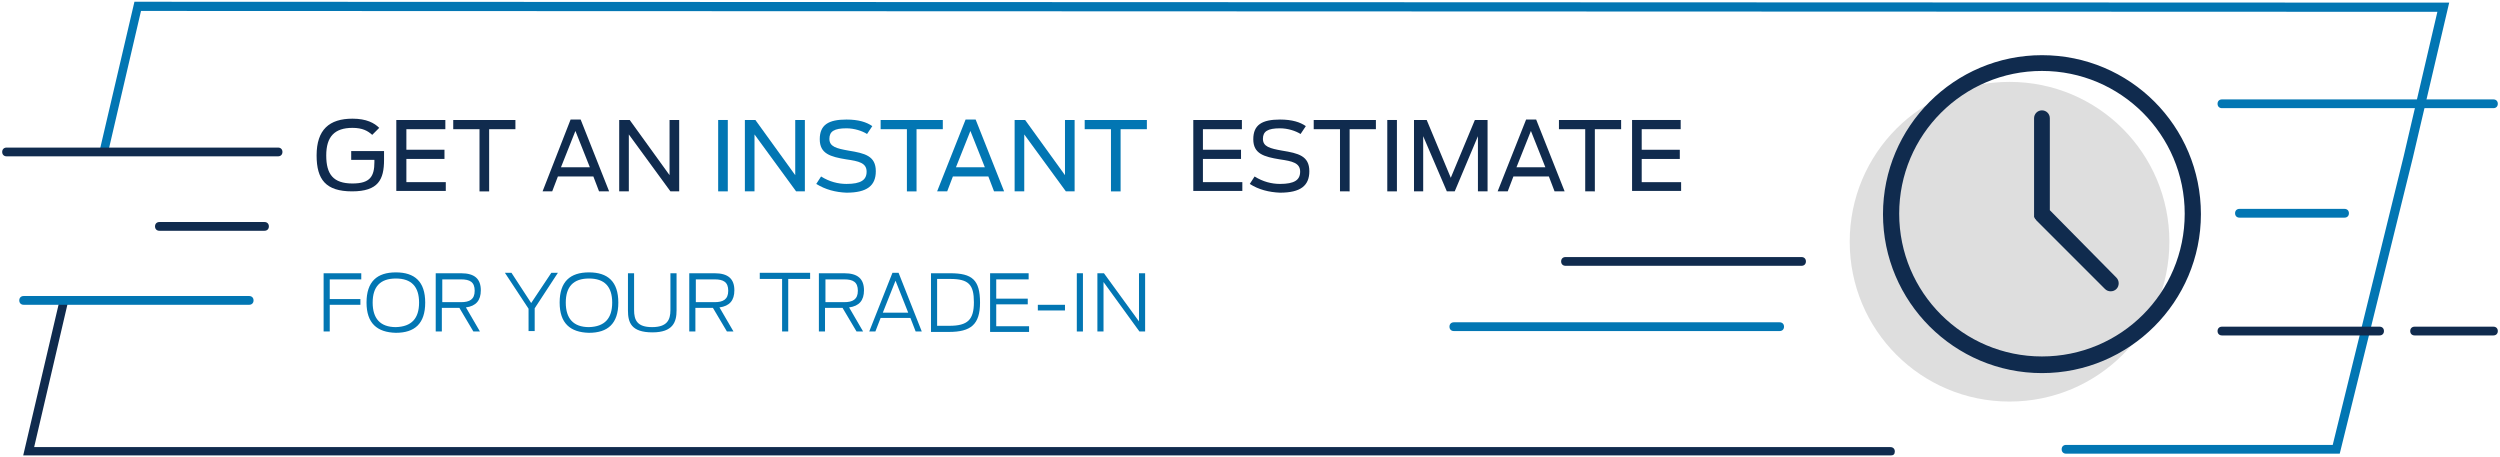<?xml version="1.0" encoding="utf-8"?>
<!-- Generator: Adobe Illustrator 26.5.0, SVG Export Plug-In . SVG Version: 6.00 Build 0)  -->
<svg version="1.1" id="Calque_1" xmlns="http://www.w3.org/2000/svg" xmlns:xlink="http://www.w3.org/1999/xlink" x="0px" y="0px"
	 width="570.9px" height="104.4px" viewBox="0 0 570.9 104.4" style="enable-background:new 0 0 570.9 104.4;" xml:space="preserve"
	>
<style type="text/css">
	.st0{fill:#102B4E;}
	.st1{fill:#0276B3;}
	.st2{fill:none;}
	.st3{fill:#DEDEDE;}
	.st4{enable-background:new    ;}
</style>
<path class="st0" d="M431.8,104H5.3l8.3-35.4c0.1-0.5,0.7-0.9,1.2-0.7c0.5,0.1,0.9,0.7,0.7,1.2l-7.7,33h423.9c0.6,0,1,0.4,1,1
	S432.4,104,431.8,104z"/>
<path class="st1" d="M534.3,103.6h-62.5c-0.6,0-1-0.4-1-1s0.4-1,1-1h60.9l16.2-65.9l7.7-33L32.2,2.5l-7.5,32.2
	c-0.1,0.5-0.7,0.9-1.2,0.7c-0.5-0.1-0.9-0.7-0.7-1.2l7.9-33.8h0.8l527.8,0.2L551,36L534.3,103.6z"/>
<rect id="Rectangle_6269" x="0.5" y="0.5" class="st2" width="569.9" height="103.5"/>
<path class="st1" d="M56.9,69.6H5.4c-0.6,0-1-0.4-1-1s0.4-1,1-1h51.5c0.6,0,1,0.4,1,1S57.5,69.6,56.9,69.6z"/>
<path class="st1" d="M569.4,24.7h-62c-0.6,0-1-0.4-1-1s0.4-1,1-1h62c0.6,0,1,0.4,1,1S570,24.7,569.4,24.7z"/>
<rect id="Rectangle_6270" x="0.5" y="0.5" class="st2" width="569.9" height="103.5"/>
<path class="st1" d="M535.4,49.7h-24c-0.6,0-1-0.4-1-1s0.4-1,1-1h24c0.6,0,1,0.4,1,1S536,49.7,535.4,49.7z"/>
<path class="st0" d="M60.4,52.7h-24c-0.6,0-1-0.4-1-1s0.4-1,1-1h24c0.6,0,1,0.4,1,1S61,52.7,60.4,52.7z"/>
<path class="st0" d="M63.5,35.7h-62c-0.6,0-1-0.4-1-1s0.4-1,1-1h62c0.6,0,1,0.4,1,1S64.1,35.7,63.5,35.7z"/>
<rect id="Rectangle_6271" x="0.5" y="0.5" class="st2" width="569.9" height="103.5"/>
<path class="st1" d="M406.4,75.6H332c-0.6,0-1-0.4-1-1s0.4-1,1-1h74.4c0.6,0,1,0.4,1,1S407,75.6,406.4,75.6z"/>
<path class="st0" d="M411.4,60.7h-53.9c-0.6,0-1-0.4-1-1s0.4-1,1-1h53.9c0.6,0,1,0.4,1,1S412,60.7,411.4,60.7z"/>
<path class="st0" d="M569.4,76.6h-18c-0.6,0-1-0.4-1-1s0.4-1,1-1h18c0.6,0,1,0.4,1,1S570,76.6,569.4,76.6z"/>
<rect id="Rectangle_6272" x="0.5" y="0.5" class="st2" width="569.9" height="103.5"/>
<path class="st0" d="M543.4,76.6h-36c-0.6,0-1-0.4-1-1s0.4-1,1-1h36c0.6,0,1,0.4,1,1S544,76.6,543.4,76.6z"/>
<path id="Path_79069" class="st3" d="M458.9,18.7c20.2,0,36.5,16.3,36.5,36.5s-16.3,36.5-36.5,36.5s-36.5-16.3-36.5-36.5
	S438.7,18.7,458.9,18.7"/>
<path id="Path_79070" class="st0" d="M466.3,12.6c-20,0-36.3,16.3-36.3,36.3s16.3,36.3,36.3,36.3s36.3-16.3,36.3-36.3l0,0
	C502.6,28.8,486.4,12.6,466.3,12.6 M466.3,81.4c-18,0-32.6-14.6-32.6-32.6s14.6-32.6,32.6-32.6s32.6,14.6,32.6,32.6
	C498.9,66.9,484.3,81.4,466.3,81.4"/>
<path id="Path_79071" class="st0" d="M468.1,48V27c0-1-0.8-1.8-1.8-1.8s-1.8,0.8-1.8,1.8l0,0v22.5c0,0.1,0,0.1,0.1,0.2
	c0,0.1,0.1,0.1,0.1,0.2c0,0.1,0,0.1,0.1,0.1l0,0c0.1,0.1,0.1,0.2,0.2,0.3L480.7,66c0.7,0.7,1.9,0.7,2.6,0s0.7-1.9,0-2.6L468.1,48z"
	/>
<rect id="Rectangle_6273" x="0.5" y="0.5" class="st2" width="569.9" height="103.5"/>
<g class="st4">
	<path class="st0" d="M72.3,35.5c0-5.9,2.9-8.4,8.2-8.4c3.2,0,5,1,6.1,2.1l-1.6,1.6c-1-0.9-2.2-1.6-4.5-1.6c-4.1,0-6,2-6,6.3
		c0,4.3,1.6,6.4,6,6.4c4,0,5-1.6,5-4.9v-0.5h-5.3v-2h7.5v2c0,4.5-1.3,7.2-7.3,7.2S72.3,41,72.3,35.5z"/>
	<path class="st0" d="M90.5,27.4h11.2v2.1h-8.9v4.7h8.7v2.1h-8.7v5.3h9v2H90.5V27.4z"/>
	<path class="st0" d="M109.5,29.5h-6v-2.1h14.2v2.1h-6v14.2h-2.2V29.5z"/>
	<path class="st0" d="M130.3,27.3h2.3l6.5,16.4h-2.3l-1.3-3.4h-8.1l-1.3,3.4h-2.2L130.3,27.3z M134.7,38.2l-3.3-8.3l-3.3,8.3H134.7z
		"/>
	<path class="st0" d="M141.4,27.4h2.4l9.1,12.6V27.4h2.2v16.3h-2l-9.5-13v13h-2.2V27.4z"/>
</g>
<g class="st4">
	<path class="st1" d="M164,27.4h2.2v16.3H164V27.4z"/>
	<path class="st1" d="M170.1,27.4h2.4l9.1,12.6V27.4h2.2v16.3h-2l-9.5-13v13h-2.2V27.4z"/>
	<path class="st1" d="M186.4,42l1.1-1.7c1.9,1.2,3.9,1.7,5.8,1.7c3.3,0,4.6-0.9,4.6-2.8c0-2-1.8-2.4-4.6-2.8
		c-3.7-0.6-6.1-1.3-6.1-4.6c0-3.3,2-4.5,6.1-4.5c2.8,0,4.6,0.6,5.9,1.5l-1.2,1.8c-1.1-0.7-2.9-1.3-4.7-1.3c-2.8,0-3.9,0.7-3.9,2.4
		c0,1.8,1.6,2.2,4.4,2.7c3.7,0.6,6.2,1.2,6.2,4.7c0,3.3-2,4.9-6.7,4.9C190.8,43.9,188.5,43.3,186.4,42z"/>
	<path class="st1" d="M207.1,29.5h-6v-2.1h14.2v2.1h-6v14.2h-2.2V29.5z"/>
	<path class="st1" d="M220.5,27.3h2.3l6.5,16.4H227l-1.3-3.4h-8.1l-1.3,3.4H214L220.5,27.3z M224.9,38.2l-3.3-8.3l-3.3,8.3H224.9z"
		/>
	<path class="st1" d="M231.7,27.4h2.4l9.1,12.6V27.4h2.2v16.3h-2l-9.5-13v13h-2.2V27.4z"/>
	<path class="st1" d="M253.7,29.5h-6v-2.1h14.2v2.1h-6v14.2h-2.2V29.5z"/>
</g>
<g class="st4">
	<path class="st0" d="M272.4,27.4h11.2v2.1h-8.9v4.7h8.7v2.1h-8.7v5.3h9v2h-11.2V27.4z"/>
	<path class="st0" d="M285.4,42l1.1-1.7c1.9,1.2,3.9,1.7,5.8,1.7c3.3,0,4.6-0.9,4.6-2.8c0-2-1.8-2.4-4.6-2.8
		c-3.7-0.6-6.1-1.3-6.1-4.6c0-3.3,2-4.5,6.1-4.5c2.8,0,4.6,0.6,5.9,1.5l-1.2,1.8c-1.1-0.7-2.9-1.3-4.7-1.3c-2.8,0-3.9,0.7-3.9,2.4
		c0,1.8,1.6,2.2,4.4,2.7c3.7,0.6,6.2,1.2,6.2,4.7c0,3.3-2,4.9-6.7,4.9C289.8,43.9,287.4,43.3,285.4,42z"/>
	<path class="st0" d="M306,29.5h-6v-2.1h14.2v2.1h-6v14.2H306V29.5z"/>
	<path class="st0" d="M316.8,27.4h2.2v16.3h-2.2V27.4z"/>
	<path class="st0" d="M322.9,27.4h2.9l5.5,13.2l5.5-13.2h2.9v16.3h-2.2V31.1l-5.3,12.6h-1.8L325,31.1v12.6h-2.1V27.4z"/>
	<path class="st0" d="M348.5,27.3h2.3l6.5,16.4H355l-1.3-3.4h-8.1l-1.3,3.4H342L348.5,27.3z M352.9,38.2l-3.3-8.3l-3.3,8.3H352.9z"
		/>
	<path class="st0" d="M362,29.5h-6v-2.1h14.2v2.1h-6v14.2H362V29.5z"/>
	<path class="st0" d="M372.6,27.4h11.2v2.1h-8.9v4.7h8.7v2.1h-8.7v5.3h9v2h-11.2V27.4z"/>
</g>
<g class="st4">
	<path class="st1" d="M73.9,62.4h8.6v1.4h-7.2v4.5h7v1.3h-7v6.1h-1.4V62.4z"/>
	<path class="st1" d="M83.7,69.1c0-4.8,2.4-6.9,6.7-6.9c4.3,0,6.7,2.1,6.7,6.9c0,4.8-2.4,6.9-6.7,6.9C86.1,75.9,83.7,73.8,83.7,69.1
		z M95.7,69.1c0-3.6-1.7-5.5-5.3-5.5c-3.6,0-5.3,1.9-5.3,5.5c0,3.6,1.7,5.6,5.3,5.6C94,74.6,95.7,72.7,95.7,69.1z"/>
	<path class="st1" d="M104.9,70.3h-4v5.4h-1.4V62.4h5.8c3.1,0,4.5,1.3,4.5,3.9c0,2.3-1.1,3.6-3.4,3.9l3.2,5.5h-1.5L104.9,70.3z
		 M105.3,69c1.9,0,3.1-0.6,3.1-2.6s-1.1-2.6-3.1-2.6h-4.3V69H105.3z"/>
	<path class="st1" d="M120.7,70.5l-5.4-8.2h1.5l4.5,6.9l4.6-6.9h1.5l-5.3,8.1v5.2h-1.4V70.5z"/>
	<path class="st1" d="M127.8,69.1c0-4.8,2.4-6.9,6.7-6.9c4.3,0,6.7,2.1,6.7,6.9c0,4.8-2.4,6.9-6.7,6.9
		C130.2,75.9,127.8,73.8,127.8,69.1z M139.8,69.1c0-3.6-1.7-5.5-5.3-5.5c-3.6,0-5.3,1.9-5.3,5.5c0,3.6,1.7,5.6,5.3,5.6
		C138.1,74.6,139.8,72.7,139.8,69.1z"/>
	<path class="st1" d="M143.4,70.9v-8.5h1.4v8.4c0,2.3,0.7,3.9,4.1,3.9c3.4,0,4.2-1.6,4.2-3.9v-8.4h1.4v8.5c0,2.6-0.8,5-5.5,5
		C144.1,75.9,143.4,73.6,143.4,70.9z"/>
	<path class="st1" d="M162.8,70.3h-4v5.4h-1.4V62.4h5.8c3.1,0,4.5,1.3,4.5,3.9c0,2.3-1.1,3.6-3.4,3.9l3.2,5.5H166L162.8,70.3z
		 M163.2,69c1.9,0,3.1-0.6,3.1-2.6s-1.1-2.6-3.1-2.6h-4.3V69H163.2z"/>
	<path class="st1" d="M178.5,63.7h-5v-1.4H185v1.4h-5v12h-1.4V63.7z"/>
	<path class="st1" d="M192.4,70.3h-4v5.4H187V62.4h5.8c3.1,0,4.5,1.3,4.5,3.9c0,2.3-1.1,3.6-3.4,3.9l3.2,5.5h-1.5L192.4,70.3z
		 M192.8,69c1.9,0,3.1-0.6,3.1-2.6s-1.1-2.6-3.1-2.6h-4.3V69H192.8z"/>
	<path class="st1" d="M203.8,62.3h1.4l5.3,13.4h-1.4l-1.2-3.1h-6.8l-1.2,3.1h-1.4L203.8,62.3z M207.4,71.4l-2.9-7.3l-2.9,7.3H207.4z
		"/>
	<path class="st1" d="M212.6,62.4h4.4c5,0,6.8,1.5,6.8,6.7c0,5-2.1,6.7-7.1,6.7h-4.1V62.4z M216.8,74.4c4.2,0,5.6-1.4,5.6-5.4
		c0-4-1.2-5.3-5.4-5.3h-3v10.7H216.8z"/>
	<path class="st1" d="M226.1,62.4h8.8v1.4h-7.4v4.4h7.2v1.3h-7.2v5h7.5v1.3h-8.9V62.4z"/>
	<path class="st1" d="M237,69.6h6.2v1.3H237V69.6z"/>
	<path class="st1" d="M245.9,62.4h1.4v13.3h-1.4V62.4z"/>
	<path class="st1" d="M250.6,62.4h1.5l8,11v-11h1.4v13.3h-1.3l-8.2-11.3v11.3h-1.4V62.4z"/>
</g>
</svg>
